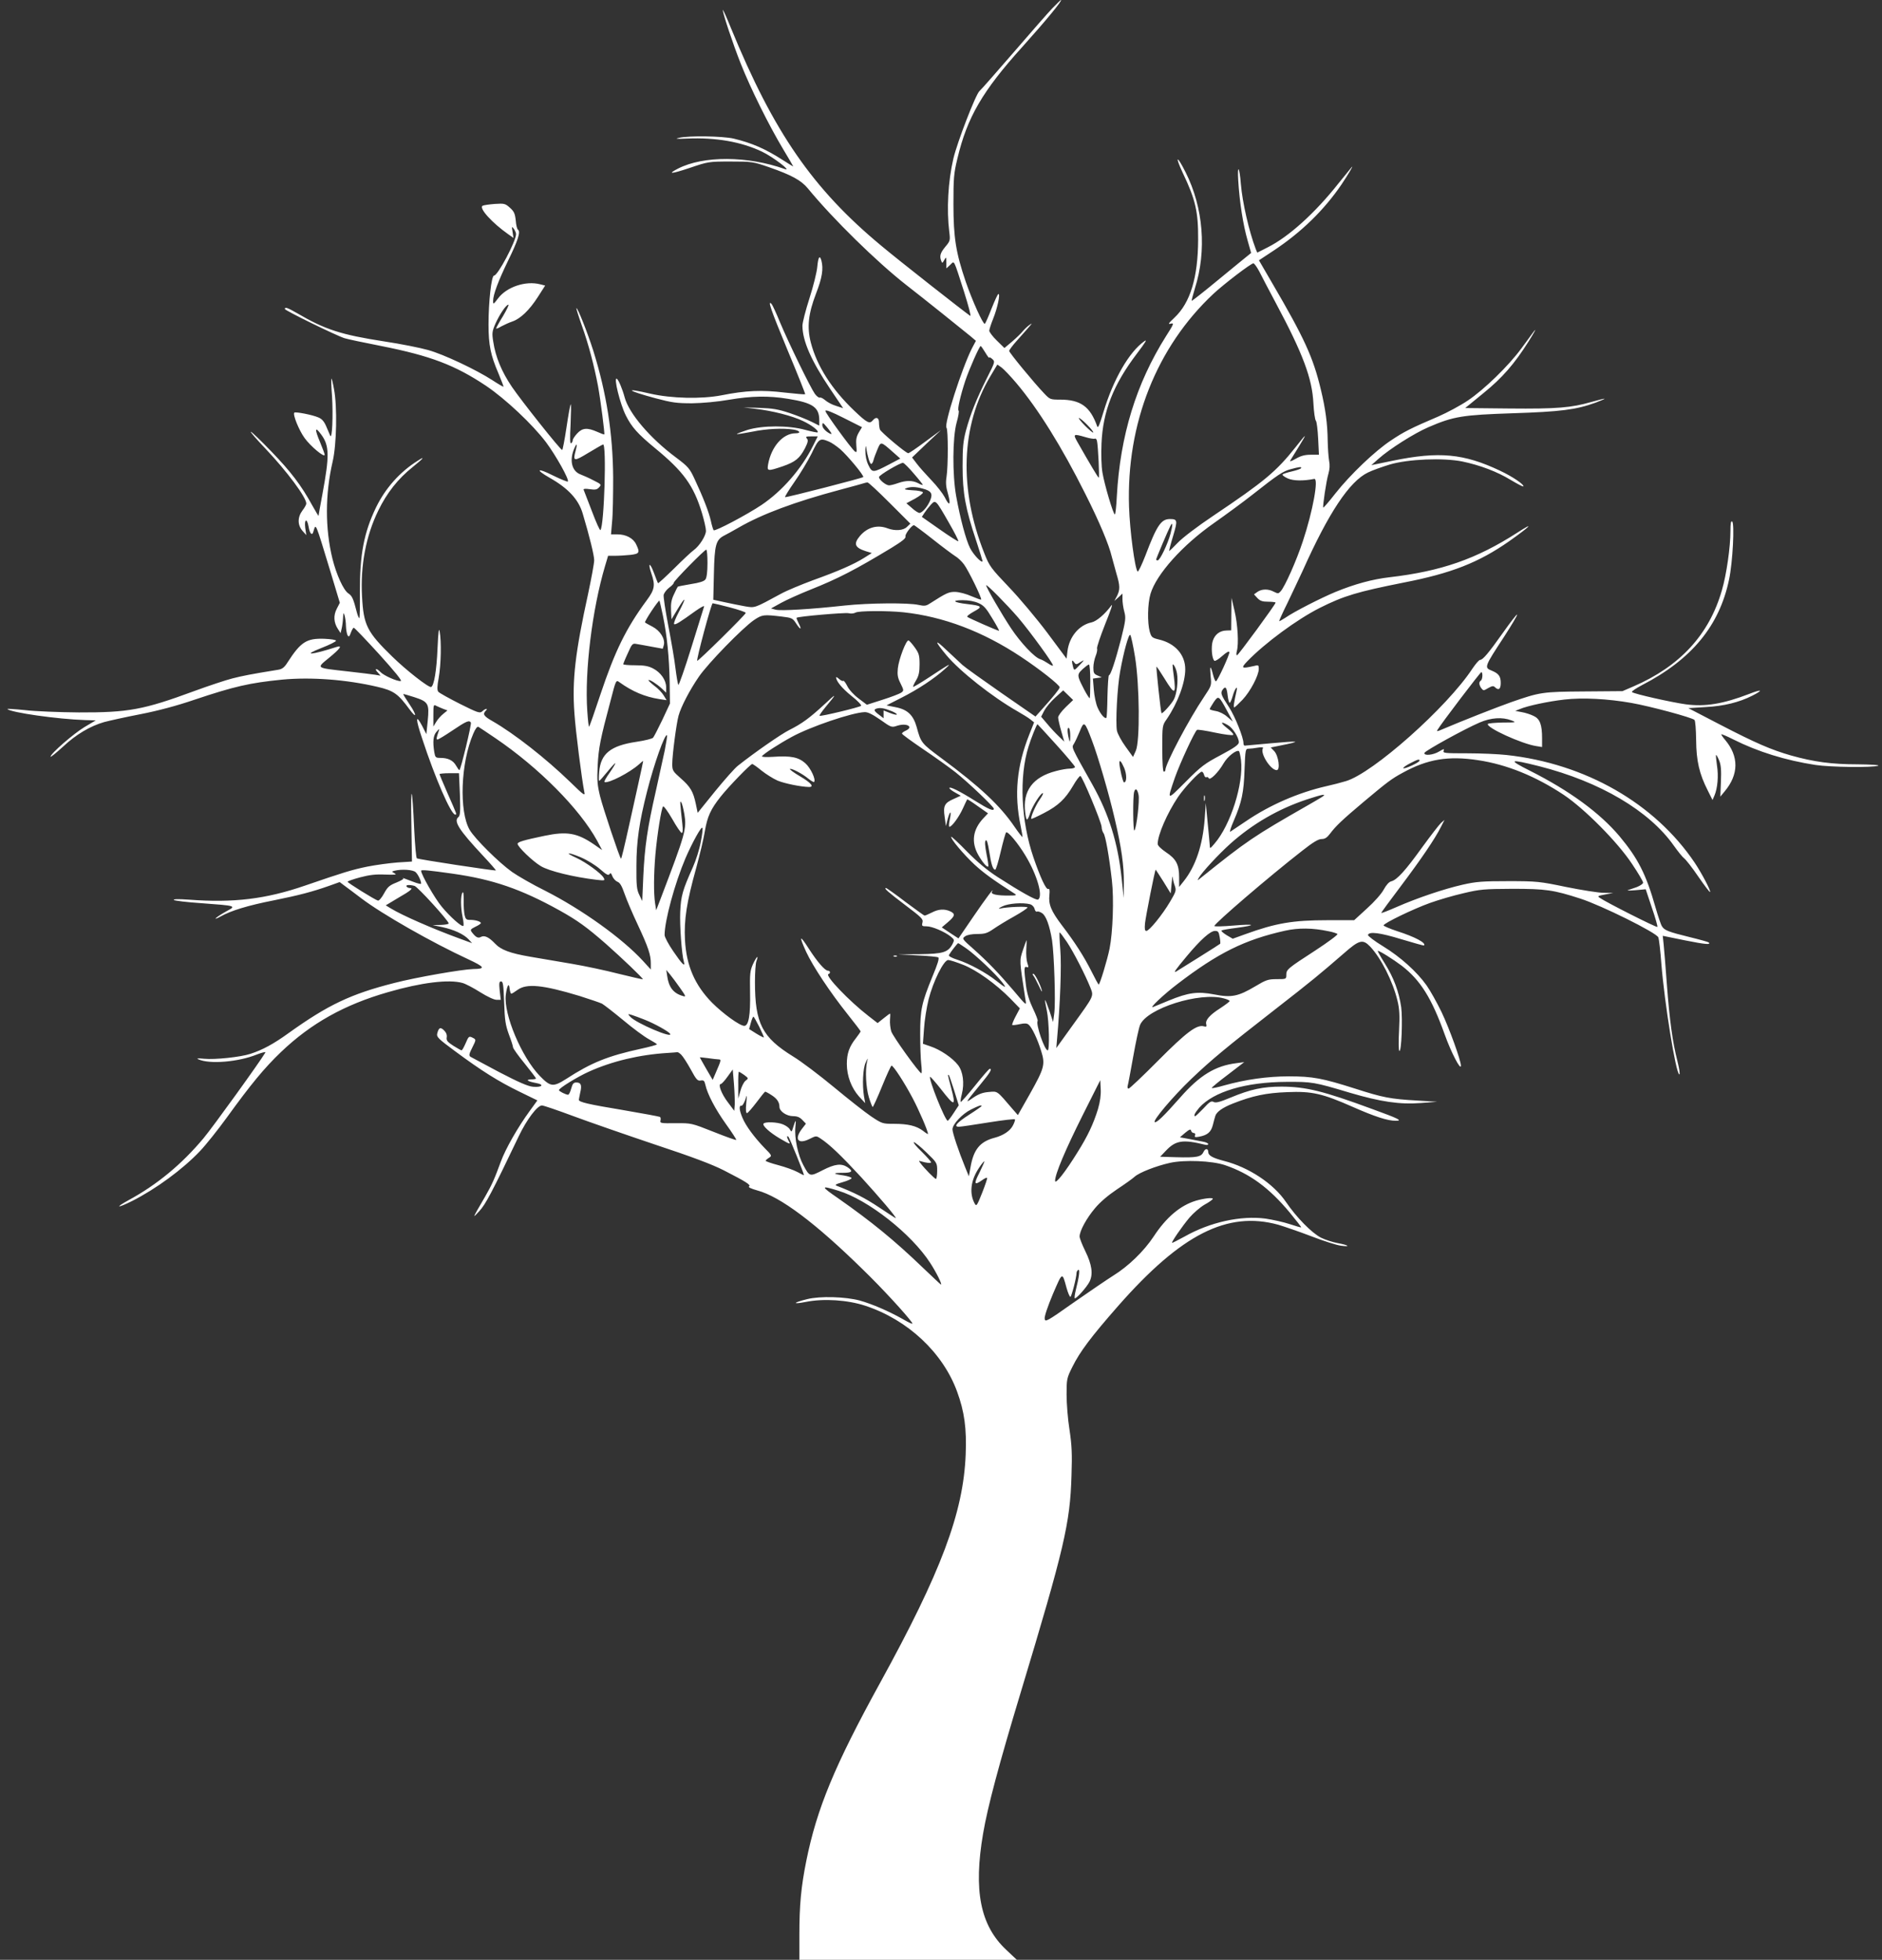 <?xml version="1.0" standalone="no"?>
<!DOCTYPE svg PUBLIC "-//W3C//DTD SVG 20010904//EN"
 "http://www.w3.org/TR/2001/REC-SVG-20010904/DTD/svg10.dtd">
<svg version="1.0" xmlns="http://www.w3.org/2000/svg"
 width="1229pt" height="1280pt" viewBox="0 0 1229 1280"
 preserveAspectRatio="xMidYMid meet">
<rect x="0" y="0" width="1229" height="1280" fill="#333333" stroke="none"/>
<g transform="translate(0,1280) scale(0.1,-0.1)"
fill="#ffffff" stroke="none">
<path d="M6874 12748 c-28 -29 -142 -159 -253 -288 -112 -129 -212 -244 -225
-255 -25 -23 -145 -334 -170 -440 -35 -150 -45 -333 -27 -479 7 -56 6 -60 -26
-98 -33 -40 -39 -61 -26 -93 5 -15 8 -14 19 6 13 23 13 23 14 -15 l0 -39 25
23 c29 27 19 47 91 -177 28 -89 47 -160 40 -156 -27 17 -473 367 -581 458
-447 371 -702 740 -981 1420 -29 72 -53 125 -54 120 0 -22 64 -216 117 -350
64 -162 183 -402 277 -559 36 -60 66 -111 66 -113 0 -1 -30 17 -67 41 -117 75
-203 112 -323 141 -72 16 -289 20 -355 5 -31 -7 -19 -8 52 -5 189 8 353 -21
488 -85 72 -34 200 -132 150 -114 -243 86 -531 88 -697 3 -74 -38 -45 -36 75
4 121 41 124 42 267 42 141 0 148 -1 252 -37 146 -51 209 -85 253 -138 167
-203 451 -481 644 -632 116 -90 374 -297 420 -335 l34 -29 -26 -49 c-66 -131
-185 -501 -166 -519 11 -12 11 -251 0 -321 -6 -37 -4 -65 10 -112 20 -72 9
-83 -22 -20 -12 23 -51 74 -88 112 -37 39 -80 87 -96 109 l-29 38 94 90 95 89
-102 -75 c-56 -42 -106 -76 -112 -76 -15 0 -178 137 -185 155 -3 9 -6 30 -6
46 0 32 -19 39 -40 14 -21 -26 -38 -17 -121 62 -148 141 -244 292 -284 445
-26 101 -17 188 34 321 40 103 49 161 35 215 -11 39 -21 24 -27 -41 -3 -35
-26 -127 -51 -205 -25 -78 -46 -159 -46 -180 1 -100 58 -229 181 -412 l85
-126 -46 15 c-25 7 -56 24 -70 36 -14 12 -30 21 -36 18 -7 -2 -21 9 -33 25
-29 41 -171 332 -227 466 -25 61 -50 115 -55 120 -29 32 -7 -33 101 -294 67
-160 120 -293 118 -295 -2 -2 -62 3 -133 11 -149 18 -254 14 -414 -18 -131
-25 -325 -21 -465 11 -176 41 -152 20 34 -30 109 -29 139 -33 240 -33 67 1
167 10 240 23 147 25 260 27 387 6 161 -26 203 -55 203 -140 l0 -35 -50 25
c-28 14 -92 40 -143 57 -75 25 -111 31 -197 34 l-105 3 77 -9 c112 -13 242
-46 312 -80 57 -27 105 -64 95 -74 -2 -2 -38 5 -79 16 -112 31 -281 30 -379 0
-40 -13 -71 -25 -69 -27 2 -2 46 5 98 15 95 20 203 25 273 14 42 -7 50 -24 12
-24 -82 0 -158 -87 -179 -202 -8 -46 -4 -47 94 -14 84 29 112 52 147 119 19
38 22 52 12 63 -10 12 -5 14 30 14 l41 0 -31 -62 c-76 -152 -201 -295 -336
-386 -94 -63 -305 -175 -313 -165 -3 4 -12 32 -18 61 -13 58 -50 153 -106 273
-33 71 -42 81 -123 142 -168 125 -306 287 -334 392 -14 53 -40 115 -51 121
-23 14 21 -165 59 -240 38 -76 78 -120 188 -211 189 -155 254 -245 309 -426
14 -47 26 -99 26 -116 0 -32 -43 -100 -81 -127 -13 -9 -70 -62 -126 -118 -57
-56 -104 -99 -106 -97 -2 2 -14 33 -27 68 -27 72 -41 67 -16 -6 26 -76 21
-104 -31 -174 -135 -183 -207 -330 -303 -617 -37 -112 -70 -206 -73 -208 -3
-3 -8 43 -12 102 -18 258 32 664 116 947 l20 67 47 0 c26 0 71 3 100 6 58 7
62 15 36 69 -19 40 -66 65 -123 65 l-41 0 7 83 c5 45 7 174 7 287 -2 289 -43
552 -130 830 -35 111 -103 284 -110 277 -2 -1 14 -53 36 -115 44 -123 80 -261
105 -393 17 -93 45 -312 41 -316 -2 -2 -23 6 -47 17 -64 28 -96 26 -130 -11
-16 -17 -29 -37 -29 -44 0 -8 -5 -17 -11 -20 -7 -5 -8 32 -3 126 3 74 4 131 1
128 -4 -3 -16 -71 -28 -152 -12 -81 -25 -147 -28 -146 -12 1 -267 322 -328
412 -67 99 -107 195 -122 295 -9 56 -8 67 15 120 28 61 69 122 84 122 5 0 -11
-33 -35 -74 -25 -40 -45 -77 -45 -81 0 -4 15 2 33 13 19 10 51 25 72 32 53 18
111 73 167 160 l48 75 -32 8 c-95 25 -219 -17 -275 -91 -31 -41 -33 -42 -33
-17 0 41 35 133 99 265 61 124 82 187 64 199 -6 3 -13 30 -15 60 -5 46 -11 60
-38 84 -31 28 -37 29 -100 25 -37 -3 -72 -8 -79 -12 -25 -16 64 -113 168 -186
l34 -24 -6 40 c-6 36 -5 37 8 20 8 -11 15 -27 15 -35 -1 -47 -119 -271 -144
-271 -17 0 -36 -170 -36 -320 0 -133 14 -201 65 -319 19 -46 34 -85 33 -87 -2
-1 -35 18 -73 43 -105 68 -318 169 -420 197 -49 14 -178 40 -285 56 -285 44
-388 78 -569 184 -63 36 -81 43 -81 28 0 -10 338 -175 390 -191 19 -6 127 -29
240 -51 322 -64 482 -125 684 -260 126 -85 303 -251 392 -369 66 -89 153 -245
142 -256 -3 -3 -47 15 -98 40 -103 52 -118 40 -20 -16 120 -68 188 -141 215
-233 44 -147 75 -273 75 -305 0 -20 -18 -117 -39 -216 -85 -388 -106 -567 -90
-784 8 -119 48 -431 65 -516 6 -26 -6 -17 -92 67 -160 155 -364 315 -508 398
-57 32 -66 46 -44 68 18 18 -3 15 -23 -4 -15 -14 -28 -10 -146 49 -71 36 -134
71 -141 79 -8 11 -8 33 3 93 15 86 18 235 6 300 -5 29 -9 0 -14 -110 -6 -145
-23 -245 -42 -252 -16 -5 -162 109 -253 198 -166 162 -188 205 -198 394 -11
201 25 394 106 560 56 116 130 209 224 284 71 57 86 76 34 42 -117 -73 -212
-180 -273 -306 -79 -164 -106 -309 -105 -552 1 -90 -1 -167 -3 -170 -3 -3 -11
15 -17 38 -22 87 -31 108 -55 123 -32 21 -78 122 -104 226 -49 199 -48 424 1
635 26 110 31 358 9 473 -7 40 -15 72 -17 69 -2 -2 -1 -53 4 -113 8 -127 1
-290 -12 -259 -5 11 -17 39 -27 63 -13 30 -28 47 -51 56 -39 17 -149 38 -156
31 -12 -11 30 -115 67 -166 38 -53 131 -131 131 -109 0 6 -14 43 -30 82 -37
87 -34 107 8 49 53 -72 54 -138 7 -390 -14 -74 -25 -137 -25 -140 0 -3 -18 27
-41 68 -71 130 -141 222 -268 353 -68 71 -128 128 -133 128 -6 0 38 -50 97
-112 139 -147 265 -316 265 -357 0 -7 -11 -27 -25 -45 -33 -44 -33 -95 0 -133
l25 -28 -7 48 c-7 58 12 65 22 7 7 -43 22 -61 30 -36 19 60 9 82 115 -265 l59
-196 -20 -39 c-23 -44 -20 -91 8 -133 l17 -26 7 30 c4 17 8 48 9 70 2 35 3 37
10 15 4 -14 9 -45 9 -70 1 -25 6 -52 11 -60 7 -12 12 -8 21 18 6 17 15 32 19
32 5 0 79 -78 165 -172 102 -113 152 -174 142 -176 -22 -4 -112 36 -133 59 -9
10 -22 19 -27 19 -6 0 -2 -10 9 -21 l19 -22 -35 6 c-19 3 -100 13 -180 22
-212 24 -206 19 -121 89 72 59 89 83 50 71 -168 -54 -230 -58 -100 -7 52 20
95 42 95 47 1 6 -33 11 -76 13 -116 4 -154 -20 -241 -155 -20 -32 -35 -43 -59
-47 -185 -30 -234 -40 -301 -57 -43 -11 -155 -48 -250 -83 -331 -122 -429
-140 -752 -139 -126 1 -285 7 -352 15 -67 7 -119 10 -115 7 24 -23 328 -66
507 -72 l70 -2 -74 -44 c-70 -42 -221 -173 -221 -193 0 -5 36 24 81 65 85 80
178 135 269 161 30 8 136 32 235 51 118 23 241 56 355 95 260 87 360 110 571
131 189 18 419 1 624 -47 106 -25 134 -45 209 -147 47 -64 49 -40 2 30 -25 37
-44 68 -43 70 2 1 34 -8 71 -20 93 -30 100 -42 89 -154 l-9 -88 -28 55 c-43
81 -43 45 0 -82 85 -260 189 -498 216 -498 12 0 15 -8 -51 142 -28 64 -51 119
-51 122 0 3 29 6 64 6 l63 0 6 -137 c4 -115 2 -140 -10 -150 -33 -26 4 -84
161 -252 48 -51 86 -95 84 -96 -4 -4 -506 72 -516 79 -5 3 -12 85 -17 183 -13
294 -24 322 -19 47 l4 -251 -94 -6 c-52 -4 -141 -16 -197 -27 -102 -21 -157
-38 -407 -124 -255 -88 -468 -114 -757 -92 -71 5 -106 4 -100 -2 6 -5 87 -15
180 -21 230 -17 230 -17 163 -53 -29 -16 -60 -36 -68 -44 -8 -8 5 -4 30 10 67
38 177 72 350 106 163 33 251 56 361 95 l67 24 29 -22 c17 -12 67 -50 112 -84
137 -104 460 -288 700 -399 107 -50 113 -62 32 -63 -74 -2 -373 -54 -516 -91
-284 -72 -433 -143 -690 -327 -98 -71 -172 -111 -250 -136 -64 -21 -230 -39
-303 -32 -41 4 -51 3 -36 -4 74 -33 261 -17 382 32 34 13 59 19 55 13 -37 -63
-343 -487 -404 -560 -142 -170 -304 -304 -490 -405 -91 -50 -75 -54 22 -6 158
80 331 207 445 327 39 41 117 139 175 219 157 217 245 324 355 429 195 186
412 308 698 390 217 63 397 85 486 60 19 -5 71 -32 115 -60 46 -29 91 -50 107
-50 l28 0 -7 60 c-5 50 -3 60 9 60 13 0 16 -23 20 -137 4 -118 9 -148 31 -209
15 -39 27 -77 27 -84 0 -7 34 -55 75 -105 41 -51 75 -95 75 -99 0 -3 -15 -6
-32 -6 -41 -1 -21 -14 35 -24 54 -10 36 -29 -22 -24 -34 3 -95 30 -222 96 -96
51 -180 96 -187 100 -11 8 -9 19 12 60 25 50 25 52 7 62 -29 15 -30 14 -51
-35 -11 -25 -22 -45 -26 -45 -4 0 -28 14 -54 30 -39 25 -46 35 -43 54 3 16 -3
32 -17 46 -24 24 -35 19 -45 -20 -5 -23 6 -34 117 -116 171 -127 284 -198 420
-264 l117 -57 -50 -69 c-78 -107 -158 -247 -189 -332 -42 -115 -58 -150 -102
-227 -87 -150 -85 -146 -38 -95 40 43 82 121 258 490 52 109 121 200 151 200
10 0 101 -31 203 -69 102 -38 341 -121 531 -185 248 -82 377 -131 454 -170
148 -76 179 -96 164 -105 -7 -5 15 -15 54 -26 150 -40 379 -212 688 -515 124
-120 286 -296 323 -349 9 -13 -12 -5 -63 25 -91 51 -197 97 -279 120 -93 25
-259 30 -343 9 -94 -23 -100 -36 -8 -18 116 23 271 13 387 -25 277 -91 507
-306 600 -561 48 -131 63 -242 56 -411 -15 -380 -160 -766 -561 -1495 -295
-537 -411 -817 -480 -1160 -34 -169 -45 -289 -45 -480 l0 -165 710 0 710 0
-70 66 c-169 159 -214 387 -150 760 30 175 102 446 245 919 285 944 323 1106
332 1417 5 143 2 200 -13 300 -11 68 -19 171 -19 229 0 102 1 108 38 182 49
99 121 195 300 399 412 468 712 620 1044 529 37 -11 134 -44 215 -75 80 -31
168 -59 195 -62 66 -9 50 4 -22 17 -33 6 -81 22 -108 35 -61 31 -161 133 -229
233 -82 121 -244 228 -406 269 -73 19 -102 35 -102 58 0 25 -20 25 -31 0 -15
-32 -44 -38 -179 -34 l-104 3 39 41 c63 66 110 73 252 38 13 -4 23 -2 23 4 0
5 -17 13 -37 16 -21 4 -63 12 -93 18 l-55 10 35 30 c28 23 36 25 38 13 2 -8
10 -15 17 -15 9 0 12 -6 9 -15 -5 -12 0 -14 27 -9 54 10 77 30 89 76 6 24 13
50 16 59 8 27 47 55 116 82 127 50 216 69 353 74 163 7 231 -9 430 -97 143
-63 226 -90 279 -90 48 0 22 13 -154 77 -320 118 -432 145 -590 146 -123 0
-203 -17 -335 -72 -70 -29 -96 -36 -110 -28 -15 8 -27 1 -66 -42 -27 -28 -51
-51 -54 -51 -13 0 -2 22 26 55 93 105 304 168 569 169 169 1 181 -1 415 -71
200 -59 327 -78 464 -67 l106 8 -130 8 c-176 10 -226 20 -406 78 -214 68 -277
80 -433 80 -138 0 -282 -20 -425 -60 -40 -12 -76 -19 -78 -16 -3 2 44 41 104
86 l108 83 -52 -7 c-137 -17 -239 -79 -366 -224 -107 -121 -152 -165 -166
-161 -18 6 117 166 238 282 132 126 231 208 551 457 239 186 287 226 444 362
102 90 125 96 173 46 72 -76 149 -229 179 -355 13 -53 15 -96 10 -195 -4 -70
-3 -129 2 -132 14 -8 22 211 12 286 -15 102 -49 193 -106 284 -29 46 -50 84
-47 84 13 0 100 -55 156 -97 123 -95 196 -212 281 -449 43 -120 106 -240 106
-204 0 34 -75 242 -126 349 -30 62 -74 141 -98 175 -64 90 -171 186 -285 256
-56 34 -100 68 -98 74 8 23 77 15 217 -28 80 -24 147 -43 149 -41 16 16 -58
56 -177 94 -48 16 -87 33 -87 37 0 14 195 108 304 147 53 19 151 48 217 63
109 26 136 28 319 29 218 0 269 -7 445 -64 137 -44 498 -223 509 -253 5 -13
14 -90 20 -173 21 -259 94 -714 117 -722 6 -2 1 34 -12 86 -32 126 -51 263
-69 501 -8 113 -18 230 -21 261 l-6 57 147 -30 c131 -26 170 -30 153 -13 -3 3
-60 19 -126 35 -138 34 -163 44 -179 70 -7 10 -26 67 -43 126 -61 215 -114
318 -234 462 -128 152 -325 297 -585 428 -147 74 -137 79 59 30 398 -101 720
-291 881 -520 27 -38 57 -75 67 -82 10 -7 52 -60 92 -119 40 -58 75 -104 77
-101 7 6 -55 124 -100 191 -261 388 -714 648 -1229 704 -54 6 -169 11 -257 11
-147 0 -160 1 -154 17 6 14 1 13 -29 -5 -39 -24 -102 -30 -96 -9 5 14 260 155
360 198 74 32 148 37 208 14 34 -13 31 -14 -57 -14 -50 -1 -94 -5 -97 -9 -14
-23 222 -131 317 -145 l37 -6 0 57 c0 89 -14 127 -55 146 -20 10 -54 21 -78
25 l-42 8 30 12 c52 22 186 50 290 62 121 14 285 5 438 -22 120 -21 396 -95
412 -111 6 -5 10 -64 11 -131 1 -137 21 -222 76 -330 l31 -62 13 30 c20 48 27
126 16 196 -5 35 -8 66 -6 68 2 2 11 -13 20 -35 12 -29 15 -62 12 -138 l-4
-99 28 34 c93 111 94 229 3 337 -14 16 -25 33 -25 36 0 3 35 -11 78 -33 161
-81 342 -137 537 -167 96 -15 377 -18 410 -5 11 5 -49 8 -135 9 -168 0 -286
16 -435 58 -129 37 -231 81 -464 202 l-206 107 113 7 c118 6 219 31 304 74 75
38 65 45 -19 12 -172 -66 -289 -85 -415 -68 -93 13 -339 68 -351 80 -4 4 25
24 65 45 325 168 506 388 569 690 24 112 37 369 20 379 -8 5 -11 -13 -11 -63
0 -103 -26 -286 -56 -387 -83 -289 -274 -496 -577 -627 l-72 -31 -250 -2
c-273 -2 -287 -4 -477 -70 -88 -31 -325 -124 -451 -178 -31 -14 -37 -14 -30
-3 21 37 279 376 286 377 11 0 9 -48 -3 -55 -14 -9 -12 -28 3 -50 14 -17 15
-17 45 1 25 14 34 16 44 6 24 -24 38 -13 38 27 0 44 -13 62 -59 81 -50 20 -49
23 82 223 49 76 87 140 84 143 -3 3 -44 -50 -92 -118 -95 -134 -132 -178 -150
-178 -7 0 -29 -26 -50 -57 -165 -252 -651 -684 -827 -735 -29 -9 -87 -24 -128
-33 -183 -42 -368 -123 -520 -226 -52 -35 -100 -67 -106 -71 -6 -4 3 27 22 70
53 123 66 185 71 335 5 132 6 137 27 137 11 0 39 3 60 7 25 4 37 3 33 -4 -20
-32 50 -143 90 -143 25 0 12 94 -16 124 l-23 24 59 12 c150 30 136 33 -63 15
-87 -8 -162 -15 -166 -15 -5 0 -8 7 -8 16 0 37 -54 172 -93 233 -55 84 -59 95
-42 118 18 24 26 13 32 -42 3 -25 9 -45 13 -45 4 0 13 20 20 45 13 47 35 75
25 33 -18 -81 -22 -108 -15 -108 4 0 28 23 54 50 51 54 106 159 106 201 0 26
-1 27 -37 18 -76 -17 -81 -13 -38 32 116 120 324 273 472 348 159 80 248 106
549 166 313 61 490 131 689 270 140 99 172 133 50 54 -263 -169 -494 -250
-830 -289 -113 -13 -230 -45 -354 -96 -94 -39 -271 -129 -328 -169 -20 -13
-38 -23 -40 -22 -1 2 22 54 53 116 30 62 75 159 101 214 169 378 305 583 426
641 28 14 93 37 142 52 122 36 349 45 474 20 115 -24 227 -66 317 -121 42 -25
78 -44 81 -42 10 10 -69 64 -152 103 -237 112 -398 127 -700 65 l-140 -29 45
40 c74 66 235 168 328 208 164 71 223 80 552 91 311 10 412 23 539 69 34 13
60 24 59 26 -2 1 -40 -8 -85 -21 -132 -38 -226 -46 -536 -43 l-289 3 121 99
c121 98 200 189 293 336 41 66 56 94 31 61 -9 -13 -44 -60 -77 -105 -84 -115
-245 -271 -351 -342 -49 -33 -135 -79 -190 -103 -185 -79 -229 -102 -311 -157
-105 -69 -267 -224 -364 -347 -41 -53 -77 -94 -79 -92 -5 6 20 176 34 222 8
28 10 56 4 85 -4 24 -8 81 -9 128 -1 110 -14 209 -45 337 -50 209 -107 334
-318 695 l-86 148 97 64 c182 121 329 265 442 431 43 64 80 127 68 115 -3 -3
-42 -51 -87 -107 -154 -195 -326 -350 -464 -419 l-67 -34 -10 24 c-44 116 -87
304 -97 424 -9 115 -24 133 -17 22 8 -139 32 -289 60 -387 l24 -85 -22 -18
c-13 -10 -99 -81 -193 -158 -93 -77 -171 -138 -173 -137 -2 2 8 39 21 82 78
246 55 528 -61 758 -57 114 -72 110 -18 -5 83 -174 101 -253 100 -435 -1 -247
-51 -412 -154 -509 -40 -38 -45 -45 -25 -40 23 6 21 -1 -31 -82 -195 -310
-299 -649 -321 -1045 -3 -65 -9 -119 -13 -119 -10 0 -68 195 -81 274 -7 40 -9
119 -6 190 9 210 77 383 230 585 57 75 71 98 49 82 -99 -70 -202 -249 -266
-461 -25 -83 -36 -110 -41 -95 -46 130 -109 175 -243 175 -63 0 -66 1 -103 40
-67 70 -229 267 -229 278 0 6 23 37 52 69 107 120 105 118 81 101 -12 -8 -31
-26 -43 -40 -11 -14 -43 -45 -71 -69 l-50 -42 -50 49 c-27 26 -49 56 -49 64 0
9 12 45 26 80 27 67 47 160 34 160 -5 0 -24 -43 -45 -95 -20 -52 -40 -97 -44
-100 -11 -6 -82 151 -125 276 -64 188 -80 289 -80 504 0 171 2 201 26 300 64
269 163 440 425 730 151 168 264 305 251 305 -2 0 -27 -24 -54 -52z m1349
-1720 c14 -29 64 -123 109 -208 177 -331 237 -492 245 -655 3 -55 10 -106 16
-113 6 -7 12 -60 15 -118 l5 -104 -53 0 c-39 0 -65 -7 -98 -26 -25 -15 -41
-20 -37 -13 5 8 31 50 58 94 55 90 52 89 -22 -5 -127 -160 -205 -225 -537
-448 -106 -71 -203 -145 -234 -178 -29 -30 -53 -54 -55 -52 -1 2 10 46 26 98
30 101 29 110 -21 110 -57 0 -85 -40 -160 -238 -24 -62 -47 -109 -51 -105 -18
19 -51 267 -56 423 -18 544 180 1044 552 1392 69 64 244 198 260 198 6 0 23
-24 38 -52z m-1789 -530 c14 -24 26 -39 26 -34 0 5 9 1 20 -9 19 -17 18 -19
-36 -126 -68 -136 -107 -234 -136 -341 -18 -69 -22 -109 -22 -233 0 -176 19
-278 89 -487 24 -73 43 -134 41 -135 -9 -9 -60 46 -81 87 -27 53 -65 195 -91
340 -25 140 -24 381 3 480 12 41 17 76 13 78 -10 4 12 99 44 196 26 77 92 226
100 226 3 0 16 -19 30 -42z m203 -200 c142 -168 297 -417 449 -721 93 -184
156 -335 174 -412 7 -27 21 -78 31 -113 23 -76 24 -104 3 -145 l-17 -32 27 24
26 24 0 -36 c0 -20 5 -57 12 -82 11 -41 9 -57 -21 -178 -37 -142 -68 -237 -79
-237 -4 0 -8 -62 -10 -137 -1 -75 -4 -139 -7 -141 -9 -10 -39 24 -57 66 -11
24 -22 77 -25 117 l-6 73 29 4 29 4 -27 12 c-24 10 -28 17 -28 52 0 22 7 56
15 76 8 19 12 41 9 48 -3 8 22 81 54 162 36 89 52 137 39 119 -41 -56 -96
-103 -129 -110 -81 -17 -145 -93 -157 -187 l-6 -50 -125 168 c-69 92 -182 227
-251 299 -118 124 -128 137 -161 221 -167 419 -153 833 39 1156 l46 77 27 -19
c15 -11 59 -57 97 -102z m-1029 -323 c-16 -28 -19 -47 -16 -85 4 -43 3 -48
-10 -38 -26 22 -192 250 -192 264 0 10 39 -5 120 -46 l119 -60 -21 -35z m1492
50 c24 -24 42 -47 39 -50 -3 -2 -27 18 -54 45 -27 28 -45 50 -39 50 5 0 30
-20 54 -45z m-1670 -58 c0 -5 -13 1 -30 13 -18 13 -30 30 -30 43 1 20 4 18 30
-13 16 -19 30 -39 30 -43z m1658 -22 c29 -9 57 -13 62 -10 5 3 12 -4 14 -17 7
-34 17 -238 11 -238 -4 0 -56 87 -139 233 -30 53 -27 55 52 32z m-1675 -29
c18 -7 50 -30 73 -49 49 -43 159 -175 151 -183 -7 -7 -500 -134 -510 -131 -4
1 23 45 60 98 37 52 88 137 113 187 47 99 54 103 113 78z m414 -65 l52 -46
-72 -38 c-107 -56 -111 -56 -136 -5 -14 29 -20 61 -20 94 1 32 3 39 6 19 7
-52 23 -105 32 -105 5 0 12 11 15 24 3 13 15 45 26 71 22 52 21 53 97 -14z
m-2068 5 c-19 -70 -11 -71 81 -15 47 28 91 54 98 56 24 10 8 -531 -17 -559 -4
-4 -29 52 -56 124 -28 72 -52 135 -54 140 -2 6 14 7 41 3 35 -5 47 -3 60 12
17 18 15 20 -35 45 -28 15 -67 32 -85 39 -59 21 -76 95 -40 174 16 35 19 26 7
-19z m2210 -151 c33 -38 59 -71 57 -72 -2 -2 -16 3 -32 12 -36 18 -77 18 -129
0 -22 -8 -49 -15 -59 -15 -21 0 -66 37 -66 54 0 13 140 95 157 93 7 -1 39 -33
72 -72z m2527 37 c-3 -5 -30 -14 -60 -21 -31 -7 -58 -16 -61 -20 -2 -5 13 -16
35 -26 36 -16 101 -17 172 -3 31 7 -9 -211 -74 -407 -41 -125 -117 -296 -145
-327 -14 -16 -18 -16 -44 -3 -37 20 -79 19 -108 -1 l-22 -16 22 -24 c18 -19
33 -24 71 -24 26 0 48 -3 48 -6 0 -11 -244 -344 -252 -344 -5 0 -5 12 -1 28
13 46 6 173 -15 262 l-20 85 -1 -106 -1 -106 -31 -1 c-43 -1 -75 -25 -89 -67
-13 -39 -6 -120 11 -131 5 -3 28 11 51 32 26 23 43 33 46 25 4 -13 -78 -191
-88 -191 -4 0 -13 20 -19 45 -6 25 -13 45 -16 45 -3 0 -2 -26 1 -59 6 -57 6
-59 -43 -132 -99 -147 -253 -438 -253 -479 0 -6 -4 -10 -10 -10 -6 0 -10 57
-10 151 0 149 0 151 29 192 72 106 121 237 121 326 0 95 -66 169 -171 194 -46
11 -50 15 -61 52 -16 59 -14 182 5 246 38 128 209 319 415 463 75 53 189 136
252 186 165 130 199 153 250 166 55 15 73 17 66 6z m-2686 -227 l135 -135 -22
-21 c-23 -24 -78 -28 -126 -10 -67 26 -133 7 -181 -49 -44 -52 -34 -77 38
-100 l39 -12 -49 -31 c-70 -44 -172 -88 -336 -147 -78 -29 -172 -68 -208 -88
-177 -96 -169 -93 -235 -82 -33 6 -93 18 -134 27 l-73 16 4 171 c4 187 13 220
67 248 14 7 58 31 96 53 151 87 364 167 660 246 83 22 155 42 160 44 6 2 15 4
20 4 6 1 71 -60 145 -134z m215 94 c57 -15 68 -33 49 -78 -17 -41 -52 -81 -70
-81 -7 0 -30 14 -49 32 l-36 31 56 30 c30 17 54 35 52 41 -2 6 -32 13 -68 14
-46 3 -58 6 -44 12 28 12 64 12 110 -1z m171 -222 c37 -64 65 -119 62 -122 -2
-3 -57 32 -121 77 l-117 82 16 25 c9 14 28 38 42 54 32 34 31 36 118 -116z
m1448 -72 c-18 -67 -69 -175 -84 -175 -6 0 -10 2 -10 6 0 6 78 191 92 217 17
33 18 13 2 -48z m-1554 -36 c63 -50 129 -99 146 -110 18 -10 44 -35 59 -55 28
-37 119 -223 112 -230 -2 -2 -30 8 -63 22 -33 15 -79 27 -104 28 -44 1 -57 -5
-170 -77 -23 -15 -35 -16 -71 -8 -65 15 -325 13 -484 -4 -217 -24 -417 -36
-450 -27 l-30 8 65 36 c36 20 123 59 193 87 181 72 296 132 529 273 70 43 95
63 91 74 -5 14 42 75 56 74 3 -1 58 -41 121 -91z m-1470 -157 c0 -57 -5 -95
-13 -106 -9 -13 -39 -22 -96 -31 -46 -8 -84 -15 -85 -17 -2 -2 -13 -24 -25
-50 -17 -35 -21 -61 -19 -105 l3 -58 42 70 c53 87 56 74 6 -22 -21 -39 -35
-75 -31 -79 8 -7 38 12 142 87 33 23 57 36 54 28 -3 -8 -40 -128 -83 -267 -43
-139 -82 -249 -85 -245 -4 5 -12 53 -19 108 -6 55 -28 180 -47 279 -19 99 -33
190 -30 202 4 13 20 34 36 46 17 12 30 26 30 32 0 12 201 216 212 216 5 0 8
-40 8 -88z m2030 -357 c79 -93 233 -305 226 -312 -3 -3 -17 4 -33 15 -15 10
-38 23 -51 27 -36 11 -126 106 -190 202 -59 89 -162 266 -162 280 0 12 135
-125 210 -212z m-2321 14 c27 -131 41 -270 44 -434 l2 -140 -49 -105 c-28 -58
-55 -111 -61 -118 -6 -7 -55 -19 -109 -27 -168 -25 -233 -77 -243 -195 -3 -33
-3 -60 0 -60 3 0 27 27 53 59 27 33 50 58 52 56 2 -2 -15 -30 -37 -62 -23 -32
-38 -59 -33 -61 28 -9 166 63 225 116 15 14 27 24 27 21 0 -3 -14 -68 -31
-145 -17 -76 -41 -186 -54 -244 -41 -185 -57 -251 -60 -248 -10 9 -117 330
-136 406 -18 74 -21 104 -16 202 6 116 17 172 84 423 35 136 36 137 57 122 86
-62 167 -96 262 -111 l47 -7 -19 31 c-10 17 -37 46 -61 63 -23 18 -41 35 -38
37 6 6 53 -24 88 -56 l27 -26 0 36 c0 46 -35 96 -85 122 -31 16 -58 21 -117
21 -43 0 -78 3 -78 7 0 3 13 36 30 72 27 62 31 65 57 60 15 -2 60 -11 100 -18
l71 -13 7 24 c10 40 -24 94 -74 120 -25 13 -47 25 -49 28 -2 2 17 36 43 75 26
39 49 69 51 67 2 -2 12 -46 23 -98z m2061 82 c34 -15 50 -33 90 -100 27 -44
47 -81 44 -81 -9 0 -198 83 -207 91 -5 4 14 19 43 35 59 32 54 37 -46 49 -87
10 -103 25 -28 25 39 0 77 -7 104 -19z m-1624 -28 c57 -15 104 -31 104 -36 0
-11 -312 -318 -317 -313 -7 6 92 376 101 376 4 0 55 -12 112 -27z m1134 -32
c261 -28 519 -126 766 -290 124 -82 254 -185 254 -200 0 -10 -43 -63 -115
-143 l-43 -48 -224 155 c-122 85 -237 167 -253 182 -17 16 -64 60 -105 98 -79
76 -79 61 1 -35 87 -104 299 -272 464 -366 33 -19 71 -42 84 -53 l24 -19 -31
-78 c-83 -209 -100 -392 -57 -598 8 -38 13 -71 12 -73 -2 -1 -25 28 -51 66
-95 140 -226 262 -477 448 -132 98 -135 101 -163 205 -22 78 -60 114 -137 129
l-60 12 98 50 c107 54 213 124 283 187 51 46 38 39 -109 -58 -52 -34 -96 -60
-98 -58 -2 2 6 21 19 42 18 30 23 54 23 105 0 59 -4 72 -31 110 -17 24 -36 45
-41 46 -15 5 -64 -123 -70 -183 -4 -41 -1 -61 18 -98 22 -45 22 -47 4 -60 -10
-7 -64 -28 -121 -46 l-103 -33 -54 41 c-31 23 -63 58 -74 81 -11 22 -23 38
-27 34 -3 -3 -15 2 -26 12 -11 10 -20 15 -20 11 0 -24 38 -71 100 -121 40 -31
68 -61 63 -65 -11 -10 -265 -71 -271 -65 -3 2 15 28 39 57 77 92 75 95 -7 18
-96 -89 -148 -127 -230 -168 -54 -27 -228 -148 -335 -233 -20 -15 -87 -91
-150 -168 l-113 -140 -12 58 c-17 81 -35 112 -99 168 -51 45 -55 51 -55 93 0
59 27 264 41 315 16 59 73 168 132 254 59 87 288 322 362 372 53 35 61 36 180
22 66 -8 71 -10 94 -45 29 -45 39 -43 16 2 -9 18 -15 33 -13 35 9 9 314 35
339 30 16 -4 36 -2 46 4 21 12 205 13 313 2z m1512 -291 c30 -184 33 -553 5
-614 l-18 -40 -49 68 c-27 37 -52 84 -56 103 -10 54 2 286 21 388 23 128 56
248 66 238 5 -5 19 -69 31 -143z m-356 -34 c28 17 28 16 -6 -20 -34 -36 -35
-37 -42 -14 -11 41 -9 54 5 34 13 -18 15 -18 43 0z m630 -74 c9 -47 -1 -134
-20 -170 -15 -29 -75 -96 -81 -90 -5 5 -36 300 -33 304 2 1 25 -33 52 -77 68
-111 77 -108 61 17 -10 73 -10 84 1 69 8 -10 17 -34 20 -53z m-566 -52 c0 -60
-2 -110 -4 -110 -8 0 -64 105 -71 132 -6 23 -2 33 25 58 18 16 36 30 41 30 5
0 9 -49 9 -110z m-161 -169 c-27 -26 -49 -56 -49 -67 0 -10 9 -50 20 -88 l20
-70 -36 35 c-20 19 -54 55 -75 81 l-40 47 20 39 c11 21 43 60 72 86 l52 47 32
-31 33 -32 -49 -47z m1055 -25 l37 -69 -36 31 c-21 19 -52 34 -75 38 -22 4
-40 9 -40 13 0 3 12 24 26 45 31 45 33 44 88 -58z m-5119 14 l27 -10 -27 -22
c-15 -12 -36 -35 -46 -52 l-19 -31 0 73 c0 69 1 72 19 62 11 -5 32 -15 46 -20z
m2929 -15 c21 -9 36 -19 32 -22 -3 -3 -23 2 -46 11 l-40 16 0 -25 0 -26 -30
23 c-34 25 -37 35 -12 41 22 6 49 1 96 -18z m-75 -56 c72 -51 73 -51 110 -39
62 20 110 -7 56 -32 -14 -6 -25 -15 -25 -19 0 -5 62 -50 137 -101 76 -51 171
-119 213 -152 82 -65 250 -225 250 -238 0 -18 -32 -5 -123 52 -100 63 -167 96
-167 83 0 -5 17 -18 37 -29 l37 -21 -46 -21 c-60 -26 -70 -45 -59 -118 l8 -59
13 50 c16 58 25 47 11 -14 -5 -22 -5 -41 -1 -41 16 0 63 65 88 120 14 30 26
57 28 59 2 2 33 -18 69 -44 l67 -47 -30 -32 c-70 -74 -81 -157 -33 -241 28
-49 57 -82 65 -74 2 2 -3 39 -12 82 -10 53 -12 81 -5 88 7 7 14 -16 23 -73 13
-85 24 -118 39 -118 5 0 21 53 36 118 15 64 31 121 35 125 10 11 78 -70 127
-152 76 -126 116 -266 82 -286 -11 -8 -114 50 -266 148 -65 42 -131 97 -198
165 -54 56 -101 99 -103 97 -9 -9 82 -117 152 -182 60 -55 120 -99 262 -190
16 -10 10 -12 -37 -12 -74 -1 -120 8 -112 23 24 43 -40 -42 -121 -161 l-97
-142 -55 36 -54 36 40 34 c47 40 50 55 15 71 -38 17 -76 15 -120 -8 -22 -11
-43 -20 -47 -20 -4 0 -60 41 -126 90 -65 50 -122 90 -126 90 -17 0 12 -25 125
-111 107 -81 119 -92 113 -114 -6 -23 -3 -25 27 -25 36 0 118 -35 159 -68 23
-19 23 -22 10 -48 -29 -54 -61 -64 -215 -66 l-140 -1 125 -7 c69 -3 131 -9
137 -13 8 -5 -4 -44 -38 -125 -70 -172 -80 -215 -80 -375 0 -75 3 -164 7 -197
4 -33 4 -60 1 -60 -13 0 -186 240 -197 274 -6 21 -10 55 -8 77 2 21 2 39 0 39
-2 0 -21 -14 -42 -31 l-39 -31 -58 45 c-127 98 -289 267 -263 275 15 5 12 22
-3 22 -20 0 -70 58 -126 145 -60 94 -65 85 -16 -23 44 -94 155 -262 269 -405
47 -59 86 -110 86 -113 0 -3 -14 -23 -30 -44 -44 -55 -60 -101 -60 -169 0 -78
30 -157 80 -213 l40 -43 -8 45 c-12 75 -7 182 11 220 15 33 16 33 9 5 -13 -58
-7 -169 12 -232 11 -35 22 -63 25 -63 3 0 31 61 61 135 30 74 58 135 62 135
12 0 83 -109 137 -211 42 -79 101 -216 101 -235 0 -3 -15 6 -32 20 -44 33 -98
46 -190 46 -75 0 -78 1 -150 49 -40 27 -149 113 -243 191 -93 77 -213 168
-266 200 -202 125 -249 215 -249 487 0 61 4 123 10 137 16 44 0 28 -23 -21
-19 -43 -21 -62 -19 -183 3 -150 -9 -220 -38 -220 -29 0 -138 79 -210 151
-113 115 -168 242 -177 410 -7 131 11 247 73 469 24 88 50 197 57 242 16 95
38 143 103 225 54 68 195 213 206 213 5 0 32 -19 61 -43 29 -23 75 -52 104
-65 45 -19 153 -41 206 -42 36 0 14 27 -59 70 -41 24 -71 46 -65 48 13 4 82
-32 120 -64 18 -14 34 -24 37 -21 14 13 -22 91 -57 122 -45 40 -95 50 -210 42
-47 -3 -77 -1 -73 4 9 15 113 82 194 126 122 67 394 159 476 162 21 1 51 -14
103 -50z m-2674 -18 c6 -10 -67 -311 -75 -311 -3 0 -13 14 -22 30 -19 34 -53
50 -102 50 -31 0 -34 3 -40 38 -11 69 -7 109 15 133 18 21 20 21 14 4 -15 -43
-17 -55 -8 -55 6 0 50 27 99 60 89 60 108 68 119 51z m4055 -115 c40 -104 113
-355 150 -516 44 -187 60 -304 59 -415 l-1 -100 -13 126 c-25 235 -83 421
-191 614 -141 251 -137 242 -121 267 8 13 25 49 38 81 28 70 32 67 79 -57z
m890 97 c31 -18 70 -80 70 -111 0 -15 -27 -35 -117 -83 -106 -56 -130 -74
-231 -176 -124 -124 -122 -125 -70 27 33 94 130 304 145 313 5 3 58 -5 118
-18 61 -13 114 -19 118 -15 5 4 -13 24 -39 44 -48 37 -44 49 6 19z m-1122
-127 c67 -74 122 -140 122 -145 0 -6 -15 -11 -33 -11 -18 0 -60 -7 -92 -16
-151 -39 -218 -130 -200 -271 7 -60 14 -60 34 2 16 45 67 125 81 125 5 0 -4
-19 -21 -43 -28 -40 -61 -118 -54 -125 2 -2 39 15 83 38 93 48 139 92 190 179
20 35 42 64 47 63 13 -2 137 -300 139 -333 0 -14 6 -32 12 -40 13 -16 37 -151
55 -309 14 -121 6 -339 -15 -445 -15 -75 -64 -235 -71 -235 -3 0 -23 37 -46
83 -50 100 -110 193 -194 303 -71 94 -89 137 -82 199 3 32 1 42 -8 39 -14 -6
-52 77 -96 205 -82 240 -95 528 -32 726 15 50 53 145 58 145 1 0 57 -61 123
-134z m-3663 43 c284 -193 549 -460 664 -669 l33 -62 -53 37 c-110 75 -176 87
-324 56 -134 -28 -175 -40 -175 -52 0 -19 98 -114 152 -146 53 -32 212 -71
362 -89 56 -6 58 -6 48 13 -16 29 -115 101 -178 130 -81 37 -59 40 28 4 42
-18 96 -51 127 -78 41 -36 55 -43 61 -32 7 10 11 7 19 -14 6 -15 21 -31 33
-36 17 -6 29 -28 46 -77 13 -38 52 -130 87 -204 69 -148 85 -196 85 -253 l0
-39 -52 57 c-134 146 -397 335 -639 458 -81 40 -178 96 -215 122 -87 62 -242
216 -277 275 -70 121 -59 438 24 629 13 31 26 48 33 44 6 -3 56 -37 111 -74z
m3754 13 c-1 -42 -2 -44 -9 -17 -11 45 -11 77 0 70 6 -3 9 -27 9 -53z m-2648
-93 c-11 -52 -38 -173 -59 -269 -54 -237 -72 -359 -81 -552 l-7 -163 -19 40
c-17 34 -20 62 -19 190 0 158 18 285 70 488 45 177 116 378 130 365 2 -3 -5
-47 -15 -99z m3763 -63 c18 -154 -68 -425 -173 -546 -30 -35 -30 -35 -31 -10
-1 14 -7 81 -14 150 l-12 125 -7 -103 c-13 -172 -59 -309 -136 -406 l-31 -39
0 63 c0 83 -19 120 -86 164 -32 22 -54 43 -54 54 0 59 62 201 133 307 43 63
139 165 155 165 5 0 12 -9 15 -21 3 -12 10 -18 15 -15 6 3 12 0 15 -6 7 -19
64 38 97 96 26 45 84 91 101 80 3 -2 9 -28 13 -58z m1549 -1 c186 -28 374
-104 558 -226 135 -90 353 -309 447 -452 40 -59 72 -114 72 -122 0 -7 -19 -20
-42 -29 -24 -8 -50 -17 -58 -20 -8 -3 15 -3 51 0 l66 6 40 -120 c23 -66 39
-123 36 -126 -6 -5 -333 160 -376 190 -17 11 -13 13 35 22 l53 10 -63 1 c-35
0 -145 18 -245 38 -173 36 -191 38 -377 38 -168 0 -210 -3 -298 -23 -123 -28
-295 -86 -432 -146 -55 -24 -100 -42 -100 -38 0 3 58 82 129 176 133 177 222
308 261 386 l23 45 -23 -20 c-12 -11 -67 -82 -123 -159 -110 -153 -164 -212
-201 -222 -15 -3 -33 -23 -50 -54 -15 -28 -62 -81 -110 -124 l-83 -76 -174 0
c-227 0 -337 -19 -536 -91 l-83 -30 -41 24 c-22 14 -37 27 -32 30 5 3 49 11
99 17 134 18 121 27 -21 15 -69 -6 -125 -7 -125 -3 0 16 356 322 573 491 71
56 106 77 127 77 22 0 36 9 57 37 35 47 79 89 218 206 154 129 181 150 255
190 161 89 298 112 493 82z m-383 -3 c0 -11 -98 -57 -106 -49 -3 3 16 17 43
31 52 27 63 30 63 18z m-1929 -47 c18 -42 18 -95 -1 -95 -7 0 -30 97 -30 127
0 24 11 13 31 -32z m94 -176 c8 -35 -13 -218 -27 -233 -9 -11 -11 217 -2 251
8 29 21 21 29 -18z m1200 -13 c-11 -7 -51 -31 -90 -53 -362 -207 -400 -233
-704 -477 -23 -19 -23 -19 -13 0 21 37 128 153 207 224 146 130 313 227 500
289 101 33 131 39 100 17z m-4166 -113 c16 -98 8 -125 -157 -558 l-27 -70 -7
45 c-10 67 -9 190 2 320 12 133 39 301 50 313 4 5 31 -32 60 -82 28 -50 56
-91 62 -91 7 0 8 20 4 58 -16 147 -17 157 -7 141 6 -8 14 -43 20 -76z m107
-183 c-8 -45 -31 -118 -51 -163 -68 -152 -78 -187 -83 -293 -4 -89 10 -278 24
-326 11 -38 -13 -14 -68 67 -32 46 -58 95 -58 108 0 93 66 336 136 501 45 104
106 214 111 199 3 -7 -2 -49 -11 -93z m-1861 -197 c16 -16 35 -55 35 -74 0 -5
-24 1 -52 12 -51 20 -82 31 -64 21 4 -2 -16 -14 -45 -26 -46 -18 -58 -29 -81
-71 -15 -28 -33 -49 -40 -47 -21 6 -198 116 -198 123 0 4 37 17 82 29 61 16
102 21 164 18 66 -2 78 -1 61 8 -20 11 -20 12 -1 17 47 12 123 7 139 -10z
m240 -9 c262 -37 446 -100 697 -239 120 -67 178 -109 303 -218 104 -92 247
-228 243 -233 -2 -1 -73 15 -158 36 -85 22 -222 51 -305 65 -82 14 -204 35
-270 46 -134 23 -194 45 -233 87 -39 41 -68 55 -91 43 -19 -11 -34 -3 -60 31
-11 15 -9 19 23 35 20 9 36 20 36 24 0 11 -39 22 -72 21 -22 0 -28 5 -34 31
-4 18 -7 61 -6 97 0 43 -2 59 -8 50 -13 -20 -12 -98 1 -160 6 -28 8 -54 5 -57
-9 -10 -87 59 -142 126 -45 54 -134 210 -134 234 0 8 56 2 205 -19z m4642 -51
l48 -78 6 65 c3 36 6 54 7 41 1 -14 7 -39 14 -57 10 -30 8 -37 -31 -103 -50
-85 -136 -191 -155 -191 -10 0 -12 12 -9 48 4 42 65 352 70 352 1 0 23 -35 50
-77z m-4890 -29 c21 -6 223 -228 223 -245 0 -5 -24 -9 -52 -10 l-53 -1 63 -13
c77 -17 140 -46 172 -80 l23 -25 -79 29 c-178 65 -379 153 -452 198 l-33 20
80 48 c84 48 103 65 77 65 -8 0 -18 5 -21 10 -7 11 18 13 52 4z m4021 -120
c12 -4 25 -17 28 -30 3 -13 10 -21 16 -18 5 3 20 -1 33 -10 26 -17 49 -80 65
-176 14 -92 24 -404 15 -475 l-8 -60 -24 73 c-14 40 -26 72 -28 70 -2 -2 3
-32 11 -68 15 -71 19 -260 6 -260 -21 0 -79 171 -66 192 3 4 -11 41 -30 80
-24 50 -39 98 -46 151 -14 109 -13 128 5 121 12 -5 13 -1 4 26 -6 17 -9 58 -7
91 2 32 3 59 2 59 -1 0 -12 -29 -24 -65 -23 -70 -24 -62 16 -320 8 -46 11 -49
-81 60 -92 108 -165 184 -257 266 -76 67 -77 69 -55 84 13 9 43 15 79 15 50 0
65 5 106 33 26 18 86 55 135 82 48 27 87 53 87 58 0 9 -135 4 -180 -7 -14 -3
-7 3 15 14 40 20 134 27 183 14z m1947 -176 c28 -5 54 -14 59 -18 4 -5 -61
-53 -145 -108 -182 -118 -189 -124 -189 -159 0 -28 -1 -28 -63 -28 -56 0 -70
-5 -140 -47 -111 -66 -156 -75 -267 -53 -109 21 -169 13 -298 -40 -48 -20 -94
-39 -102 -42 -30 -12 68 81 160 151 264 202 437 288 700 347 89 20 182 19 285
-3z m-710 -39 c4 -22 5 -42 3 -43 -3 -4 -264 -167 -287 -181 -21 -12 -7 9 69
100 90 108 154 165 184 165 21 0 25 -6 31 -41z m-998 -31 c44 -66 120 -215
153 -297 23 -59 27 -50 -115 -247 l-107 -149 5 60 c20 222 30 480 21 583 -5
62 -7 112 -4 112 3 0 24 -28 47 -62z m-653 -45 c61 -44 186 -162 230 -218 33
-42 24 -40 -39 10 -64 51 -174 111 -248 135 -44 14 -65 26 -60 33 14 24 56 77
60 77 3 0 28 -17 57 -37z m-25 -104 c89 -35 213 -124 309 -221 l62 -64 -27
-51 c-15 -28 -25 -54 -23 -57 3 -3 25 0 49 5 32 7 47 6 58 -3 22 -18 58 -94
82 -172 28 -89 21 -112 -76 -285 l-76 -134 -34 39 c-106 124 -97 117 -156 112
-39 -3 -66 -13 -103 -38 -54 -38 -53 -36 48 87 63 76 80 104 61 102 -5 0 -48
-50 -96 -110 -49 -61 -91 -108 -93 -106 -3 3 0 25 7 51 18 71 8 148 -25 190
-35 46 -116 101 -180 122 l-49 17 7 97 c3 53 17 140 30 193 30 118 99 257 128
257 10 0 54 -14 97 -31z m-1847 -153 c38 -54 39 -58 17 -51 -61 17 -92 57
-102 130 l-6 40 25 -30 c13 -16 43 -56 66 -89z m-1103 -36 c4 0 22 11 41 25
59 43 164 33 405 -40 66 -21 131 -43 146 -50 14 -8 77 -57 140 -109 63 -53
138 -108 166 -123 29 -16 53 -31 53 -34 0 -3 -46 -16 -102 -28 -220 -48 -326
-91 -491 -198 -85 -54 -102 -52 -172 20 -119 123 -237 403 -222 529 8 62 21
84 25 41 2 -18 7 -33 11 -33z m4654 -31 c20 -5 37 -13 37 -17 0 -4 -27 -24
-60 -46 -71 -45 -100 -79 -93 -105 4 -16 1 -19 -16 -14 -46 12 -113 -38 -298
-224 -100 -101 -187 -183 -193 -183 -6 0 -9 8 -6 18 3 9 19 95 36 190 17 96
37 189 45 208 45 108 390 217 548 173z m-3783 -139 c64 -25 157 -77 166 -92
21 -34 -223 70 -260 111 -18 20 -18 20 10 12 16 -5 54 -19 84 -31z m748 -46
c18 -37 32 -68 30 -70 -2 -1 -24 10 -50 26 l-46 29 11 40 c6 23 14 41 17 41 3
0 20 -30 38 -66z m-509 -183 c11 -11 39 -54 62 -96 36 -67 45 -76 65 -72 19 3
24 -1 30 -27 13 -61 65 -160 135 -258 39 -54 69 -101 67 -103 -2 -3 -69 21
-149 53 -144 57 -144 57 -247 56 -96 -1 -103 0 -99 17 3 11 1 21 -3 24 -5 3
-114 23 -242 45 -229 38 -288 52 -288 67 0 5 5 25 9 47 12 49 5 66 -25 66 -19
0 -25 -8 -34 -40 -6 -22 -15 -40 -20 -40 -15 0 -60 23 -60 30 0 13 121 87 194
120 152 69 333 112 516 123 30 2 58 4 63 5 4 1 16 -7 26 -17z m243 -30 c19 -1
19 -2 -19 -90 l-19 -44 -42 72 c-23 40 -42 74 -42 75 0 1 24 -1 53 -5 28 -4
60 -8 69 -8z m106 -296 l-3 -40 -42 56 c-41 53 -66 119 -46 119 5 0 25 21 44
48 l34 47 8 -95 c4 -52 6 -113 5 -135z m62 194 c29 -22 29 -22 8 -38 -11 -9
-26 -39 -33 -66 l-14 -50 0 88 c-1 48 1 87 4 87 3 0 19 -10 35 -21z m1370 -98
l31 -100 -33 -50 c-18 -28 -36 -51 -39 -51 -17 0 -127 275 -115 287 2 2 34
-34 71 -81 91 -117 99 -115 65 14 -23 86 -21 80 -15 80 2 0 18 -45 35 -99z
m940 -125 c-30 -97 -66 -174 -133 -281 -79 -128 -147 -215 -147 -187 0 44 67
202 179 426 l116 231 3 -59 c2 -39 -4 -82 -18 -130z m-2134 93 c37 -23 54 -47
54 -78 0 -29 46 -61 90 -61 26 0 43 -7 60 -25 l23 -24 -27 -35 c-51 -67 -24
-102 50 -65 42 21 44 22 71 4 60 -39 135 -111 269 -256 121 -133 224 -254 224
-265 0 -2 -49 30 -109 70 -93 62 -162 97 -276 141 -16 6 -8 11 38 24 32 9 58
21 58 26 0 6 -24 13 -52 18 -72 10 -74 17 -6 17 62 0 71 10 31 37 -40 26 -82
21 -162 -20 -84 -43 -85 -43 -126 33 -35 64 -59 178 -52 249 6 56 3 54 -20
-19 -4 -12 -7 -12 -16 3 -5 11 -25 25 -44 33 -37 16 -120 19 -128 5 -9 -13 42
-59 107 -97 68 -40 71 -40 57 -15 -13 24 -13 38 -1 26 8 -8 101 -239 101 -250
0 -2 -19 7 -42 20 -24 13 -80 33 -125 45 -46 12 -83 25 -83 29 0 3 10 12 21
19 21 13 21 15 -29 65 -67 70 -121 143 -143 195 -21 49 -25 83 -8 80 6 -2 17
15 25 37 13 40 13 40 7 -22 -4 -41 -2 -63 5 -63 5 0 33 32 62 70 29 39 54 70
57 70 3 0 21 -9 39 -21z m1374 -73 c0 -2 -35 -27 -79 -55 -83 -53 -107 -81
-68 -80 12 0 99 13 192 28 94 15 171 24 173 20 2 -4 -4 -22 -13 -39 -18 -36
-63 -66 -120 -81 -95 -25 -137 -76 -157 -191 l-11 -61 -24 59 c-43 105 -83
225 -83 248 0 33 63 101 122 130 50 25 68 31 68 22z m-360 -303 c69 -67 70
-68 70 -120 0 -29 -4 -53 -8 -53 -8 0 -76 69 -101 103 -12 15 -12 17 0 13 39
-12 69 -15 69 -7 0 5 -28 36 -62 70 -35 33 -57 61 -50 61 7 0 44 -30 82 -67z
m346 -132 c-38 -74 -34 -85 16 -50 16 12 31 19 34 16 3 -2 -12 -46 -32 -97
-35 -88 -38 -91 -50 -69 -35 66 -25 151 29 231 17 26 33 45 35 43 2 -1 -13
-35 -32 -74z m1604 49 c161 -55 287 -147 422 -309 43 -52 77 -96 75 -97 -2 -2
-35 8 -75 21 -39 13 -111 29 -158 36 -161 21 -362 -23 -528 -117 -44 -24 -81
-43 -82 -41 -5 5 66 108 114 165 25 29 69 67 98 84 30 16 54 34 54 38 0 10
-58 3 -110 -12 -102 -31 -193 -107 -277 -235 -63 -95 -165 -194 -264 -255 -38
-24 -153 -102 -256 -174 -180 -127 -188 -131 -191 -106 -2 15 20 80 54 161 63
146 60 145 89 39 9 -32 20 -58 25 -58 7 0 40 126 40 156 0 7 5 16 11 20 13 7
6 -46 -16 -133 -7 -29 -10 -53 -6 -53 13 0 79 75 96 109 24 49 16 111 -28 200
-20 41 -37 84 -37 95 0 36 45 119 100 184 33 40 86 85 144 124 50 33 102 70
116 83 30 27 140 70 230 90 94 21 275 14 360 -15z m-2525 -167 c194 -59 477
-282 599 -471 40 -61 80 -142 71 -142 -2 0 -54 49 -117 109 -188 181 -338 303
-555 455 -116 80 -115 85 2 49z"/>
<path d="M5838 6553 c7 -3 16 -2 19 1 4 3 -2 6 -13 5 -11 0 -14 -3 -6 -6z"/>
<path d="M7862 7585 c0 -16 2 -22 5 -12 2 9 2 23 0 30 -3 6 -5 -1 -5 -18z"/>
<path d="M6749 6427 c6 -8 22 -38 36 -68 14 -30 22 -43 19 -29 -11 42 -46 110
-56 110 -7 0 -6 -5 1 -13z"/>
</g>
</svg>
